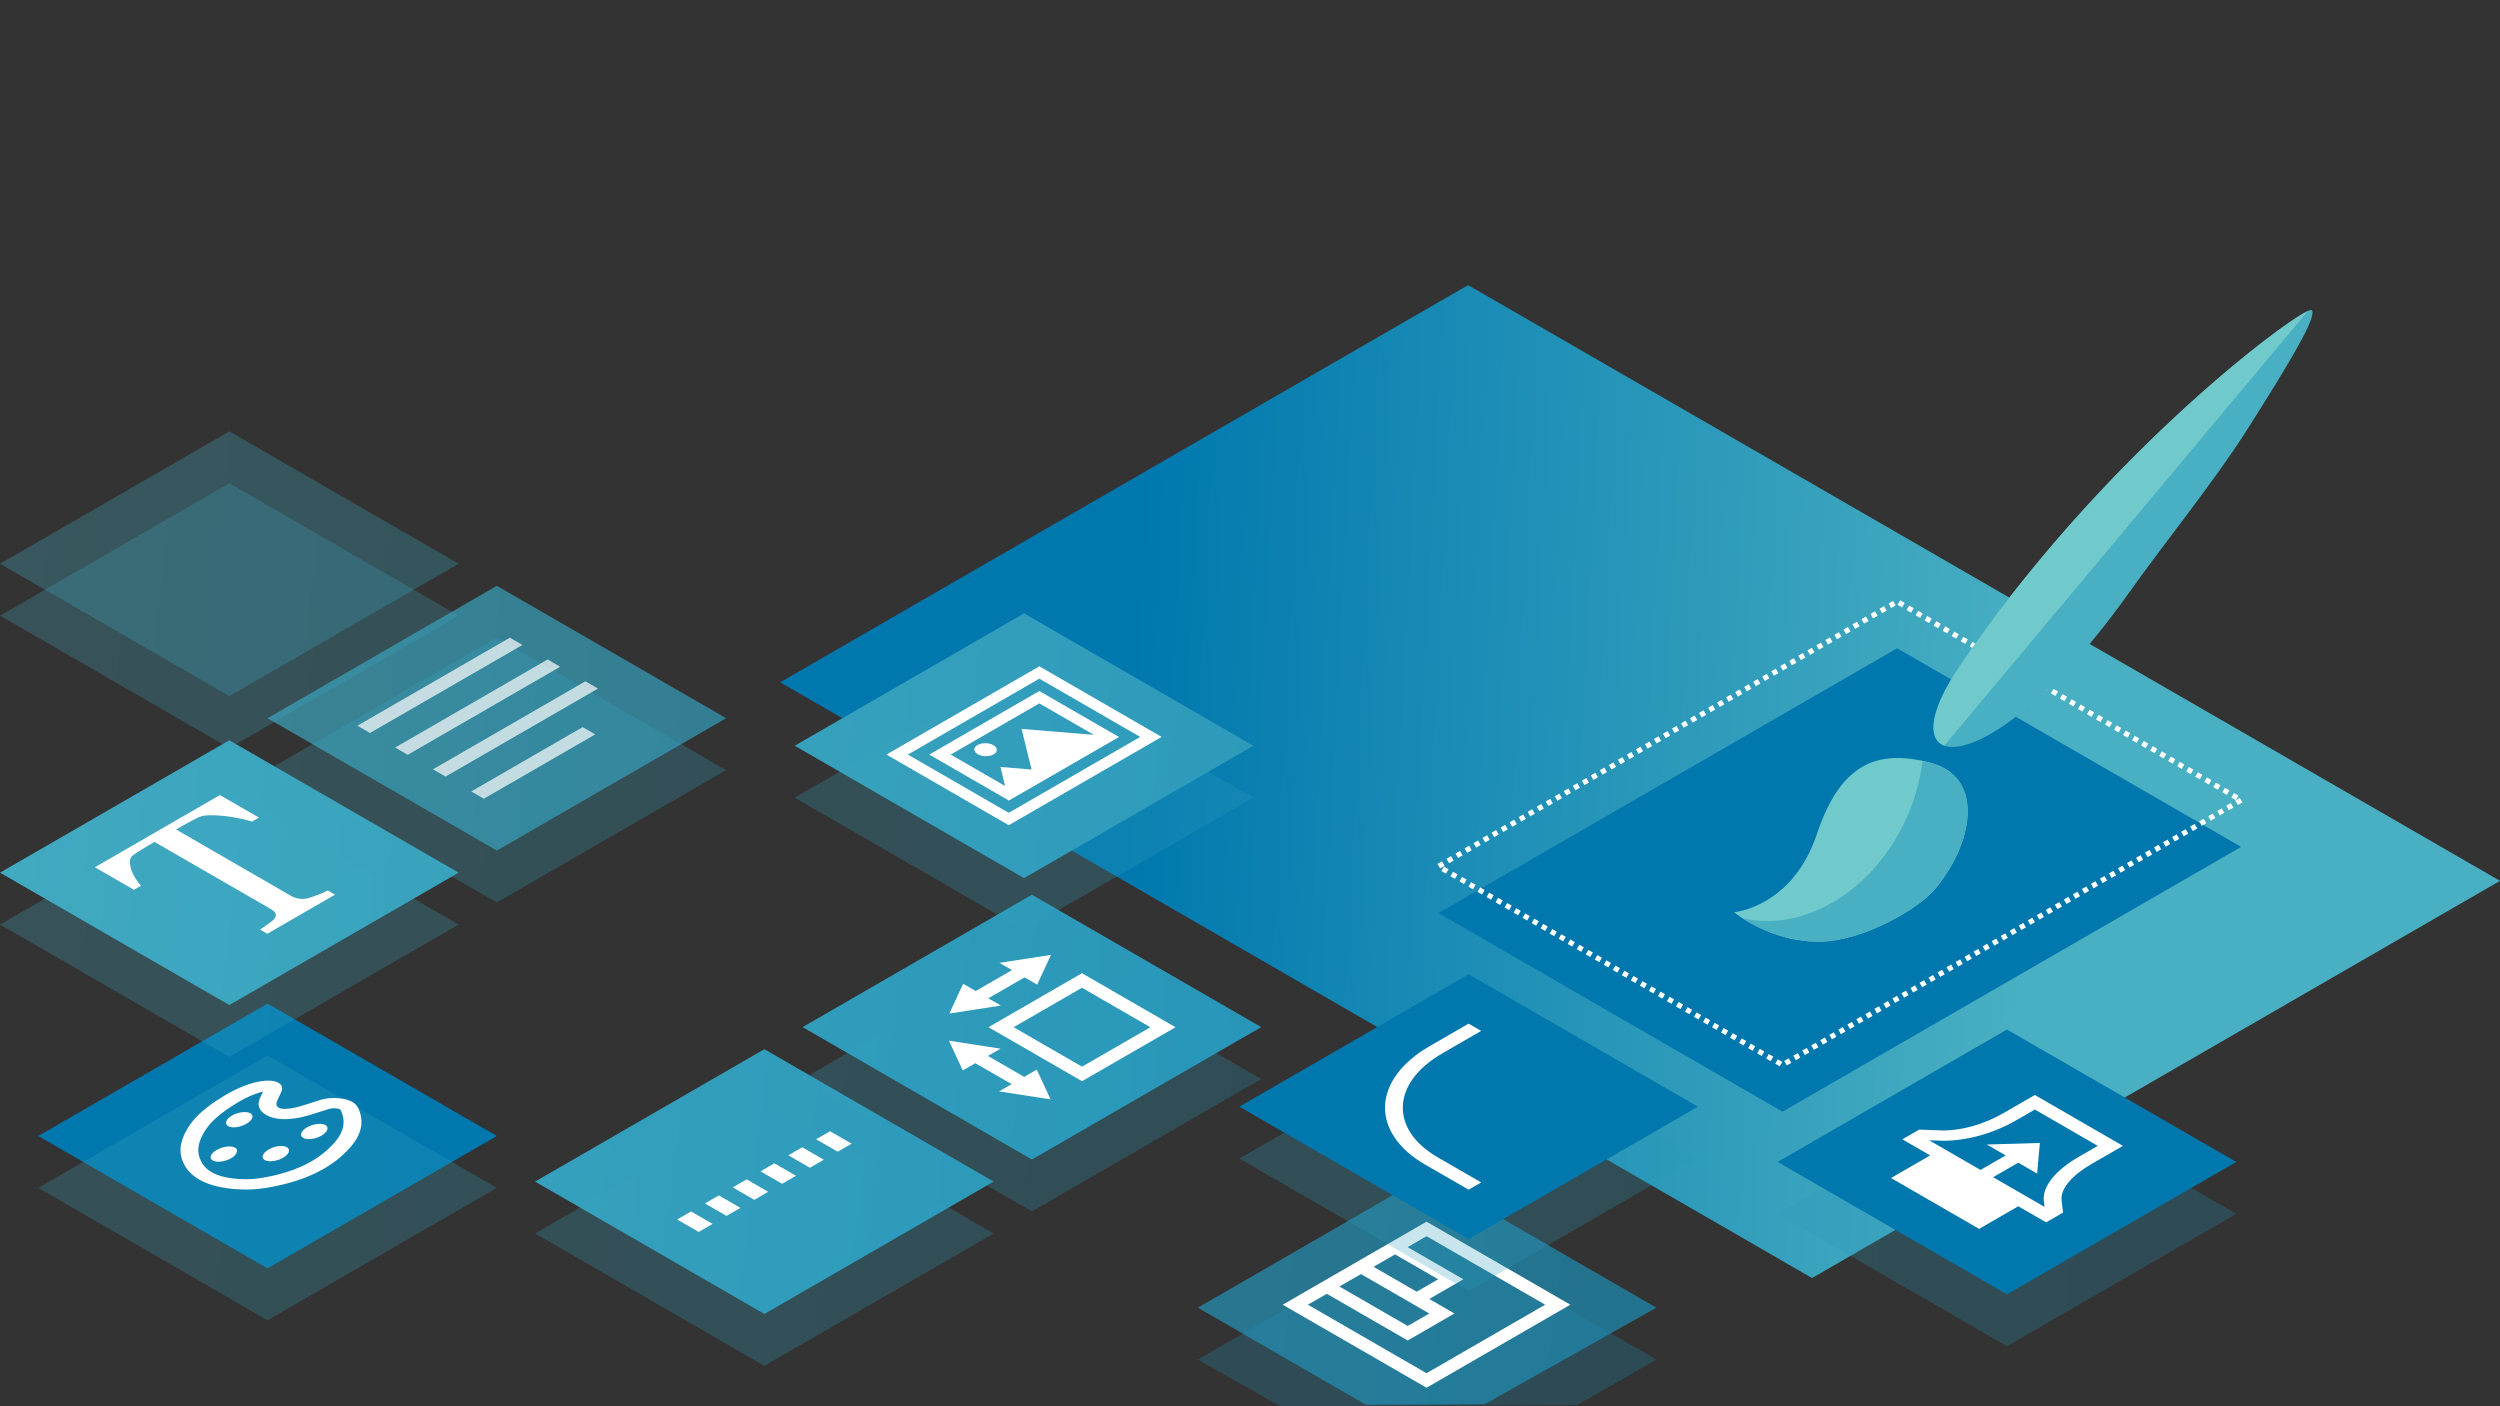 <?xml version="1.0" encoding="iso-8859-1"?>
<!-- Generator: Adobe Illustrator 21.1.0, SVG Export Plug-In . SVG Version: 6.00 Build 0)  -->
<svg version="1.1" xmlns="http://www.w3.org/2000/svg" xmlns:xlink="http://www.w3.org/1999/xlink" x="0px" y="0px"
	 viewBox="0 0 480 270" style="enable-background:new 0 0 480 270;" xml:space="preserve">
<rect x="0" y="0" width="480" height="270" fill="#333333" stroke="none"/>
<g id="Layer_1">
</g>
<g id="The_Features">
	<g>
		<linearGradient id="SVGID_1_" gradientUnits="userSpaceOnUse" x1="390.024" y1="153.947" x2="216.655" y2="144.98">
			<stop  offset="0" style="stop-color:#49AFC2"/>
			<stop  offset="1" style="stop-color:#0078AE"/>
		</linearGradient>
		<polygon style="fill:url(#SVGID_1_);" points="480,169.125 347.916,245.384 149.792,130.997 281.876,54.738 		"/>
		<polygon style="fill:#0078AE;" points="430.289,162.6 342.233,213.44 276.192,175.311 364.248,124.471 		"/>
		<polygon style="fill:none;stroke:#FFFFFF;stroke-miterlimit:10;stroke-dasharray:1,1;" points="430.289,153.631 342.233,204.47 
			276.192,166.341 364.248,115.502 		"/>
		<linearGradient id="SVGID_2_" gradientUnits="userSpaceOnUse" x1="-114.506" y1="201.437" x2="582.061" y2="285.622">
			<stop  offset="0" style="stop-color:#49AFC2"/>
			<stop  offset="1" style="stop-color:#0078AE"/>
		</linearGradient>
		<polygon style="opacity:0.7;fill:url(#SVGID_2_);" points="318.033,251.071 285.041,269.621 262.265,269.712 229.978,251.072 
			274.005,225.652 		"/>
		<linearGradient id="SVGID_3_" gradientUnits="userSpaceOnUse" x1="-75.324" y1="164.158" x2="621.242" y2="248.344">
			<stop  offset="0" style="stop-color:#49AFC2"/>
			<stop  offset="1" style="stop-color:#0078AE"/>
		</linearGradient>
		<polygon style="fill:url(#SVGID_3_);" points="242.152,197.206 198.124,222.626 154.097,197.206 198.124,171.787 		"/>
		<linearGradient id="SVGID_4_" gradientUnits="userSpaceOnUse" x1="-79.596" y1="199.506" x2="616.971" y2="283.691">
			<stop  offset="0" style="stop-color:#49AFC2"/>
			<stop  offset="1" style="stop-color:#0078AE"/>
		</linearGradient>
		<polygon style="fill:url(#SVGID_4_);" points="190.786,226.862 146.758,252.282 102.731,226.863 146.758,201.443 		"/>
		<linearGradient id="SVGID_5_" gradientUnits="userSpaceOnUse" x1="-22.676" y1="116.68" x2="673.894" y2="200.866">
			<stop  offset="0" style="stop-color:#49AFC2"/>
			<stop  offset="1" style="stop-color:#0078AE"/>
		</linearGradient>
		<polygon style="fill:url(#SVGID_5_);" points="240.643,143.183 196.615,168.602 152.587,143.183 196.615,117.764 		"/>
		<polygon style="fill:#0078AE;" points="95.393,218.108 51.364,243.528 7.338,218.109 51.365,192.689 		"/>
		<linearGradient id="SVGID_6_" gradientUnits="userSpaceOnUse" x1="-69.738" y1="117.937" x2="626.83" y2="202.123">
			<stop  offset="0" style="stop-color:#49AFC2"/>
			<stop  offset="1" style="stop-color:#0078AE"/>
		</linearGradient>
		<polygon style="opacity:0.7;fill:url(#SVGID_6_);" points="139.421,137.895 95.393,163.314 51.365,137.895 95.393,112.475 		"/>
		<linearGradient id="SVGID_7_" gradientUnits="userSpaceOnUse" x1="-74.01" y1="153.285" x2="622.558" y2="237.47">
			<stop  offset="0" style="stop-color:#49AFC2"/>
			<stop  offset="1" style="stop-color:#0078AE"/>
		</linearGradient>
		<polygon style="fill:url(#SVGID_7_);" points="88.055,167.55 44.027,192.97 0,167.551 44.028,142.131 		"/>
		<linearGradient id="SVGID_8_" gradientUnits="userSpaceOnUse" x1="-66.945" y1="94.827" x2="629.623" y2="179.012">
			<stop  offset="0" style="stop-color:#49AFC2"/>
			<stop  offset="1" style="stop-color:#0078AE"/>
		</linearGradient>
		<polygon style="opacity:0.3;fill:url(#SVGID_8_);" points="88.056,108.239 44.028,133.658 0,108.239 44.028,82.82 		"/>
		<linearGradient id="SVGID_9_" gradientUnits="userSpaceOnUse" x1="-114.048" y1="207.611" x2="582.519" y2="291.796">
			<stop  offset="0" style="stop-color:#49AFC2"/>
			<stop  offset="1" style="stop-color:#0078AE"/>
		</linearGradient>
		<polygon style="opacity:0.26;fill:url(#SVGID_9_);" points="318.033,261.034 302.858,269.754 245.836,270 229.978,261.035 
			274.005,235.615 		"/>
		<linearGradient id="SVGID_10_" gradientUnits="userSpaceOnUse" x1="-75.324" y1="174.122" x2="621.242" y2="258.307">
			<stop  offset="0" style="stop-color:#49AFC2"/>
			<stop  offset="1" style="stop-color:#0078AE"/>
		</linearGradient>
		<polygon style="opacity:0.26;fill:url(#SVGID_10_);" points="242.152,207.17 198.124,232.59 154.097,207.17 198.124,181.751 		"/>
		<linearGradient id="SVGID_11_" gradientUnits="userSpaceOnUse" x1="-79.596" y1="209.47" x2="616.971" y2="293.655">
			<stop  offset="0" style="stop-color:#49AFC2"/>
			<stop  offset="1" style="stop-color:#0078AE"/>
		</linearGradient>
		<polygon style="opacity:0.26;fill:url(#SVGID_11_);" points="190.786,236.826 146.758,262.246 102.731,236.827 146.758,211.406 		
			"/>
		<linearGradient id="SVGID_12_" gradientUnits="userSpaceOnUse" x1="-22.676" y1="126.644" x2="673.894" y2="210.829">
			<stop  offset="0" style="stop-color:#49AFC2"/>
			<stop  offset="1" style="stop-color:#0078AE"/>
		</linearGradient>
		<polygon style="opacity:0.26;fill:url(#SVGID_12_);" points="240.643,153.147 196.615,178.566 152.587,153.147 196.615,127.728 		
			"/>
		<linearGradient id="SVGID_13_" gradientUnits="userSpaceOnUse" x1="-120.831" y1="207.261" x2="575.736" y2="291.447">
			<stop  offset="0" style="stop-color:#49AFC2"/>
			<stop  offset="1" style="stop-color:#0078AE"/>
		</linearGradient>
		<polygon style="opacity:0.26;fill:url(#SVGID_13_);" points="95.393,228.072 51.364,253.492 7.338,228.073 51.365,202.653 		"/>
		<linearGradient id="SVGID_14_" gradientUnits="userSpaceOnUse" x1="-69.738" y1="127.901" x2="626.83" y2="212.087">
			<stop  offset="0" style="stop-color:#49AFC2"/>
			<stop  offset="1" style="stop-color:#0078AE"/>
		</linearGradient>
		<polygon style="opacity:0.26;fill:url(#SVGID_14_);" points="139.421,147.858 95.393,173.278 51.365,147.858 95.393,122.439 		"/>
		<linearGradient id="SVGID_15_" gradientUnits="userSpaceOnUse" x1="-74.01" y1="163.248" x2="622.558" y2="247.434">
			<stop  offset="0" style="stop-color:#49AFC2"/>
			<stop  offset="1" style="stop-color:#0078AE"/>
		</linearGradient>
		<polygon style="opacity:0.26;fill:url(#SVGID_15_);" points="88.055,177.514 44.027,202.933 0,177.515 44.028,152.095 		"/>
		<linearGradient id="SVGID_16_" gradientUnits="userSpaceOnUse" x1="-66.945" y1="104.791" x2="629.623" y2="188.976">
			<stop  offset="0" style="stop-color:#49AFC2"/>
			<stop  offset="1" style="stop-color:#0078AE"/>
		</linearGradient>
		<polygon style="opacity:0.26;fill:url(#SVGID_16_);" points="88.056,118.203 44.028,143.622 0,118.203 44.028,92.783 		"/>
		<path style="fill:#FFFFFF;" d="M246.283,250.502l27.613,15.942l27.611-15.941l-27.612-15.942L246.283,250.502z M257.165,247.01
			l4.14-2.389l10.698,6.177l2.416,1.394l-4.141,2.391L257.165,247.01z M263.72,243.226l4.128-2.383l8.281,4.782l-4.127,2.381
			L263.72,243.226z M296.673,250.503l-22.778,13.151l-22.778-13.15l3.632-2.098l15.53,8.966l8.973-5.18l-4.832-2.79l6.544-3.777
			l-10.698-6.177l3.63-2.097L296.673,250.503z"/>
		<g>
			<polygon style="fill:#FFFFFF;" points="189.759,191.673 196.719,187.656 199.135,189.051 201.786,183.335 191.886,184.866 
				194.301,186.261 187.342,190.278 184.927,188.883 182.273,194.6 192.176,193.069 			"/>
			<polygon style="fill:#FFFFFF;" points="192.099,201.344 182.197,199.813 184.85,205.528 187.266,204.133 194.227,208.153 
				191.811,209.547 201.71,211.079 199.059,205.362 196.643,206.757 189.682,202.739 			"/>
			<path style="fill:#FFFFFF;" d="M207.751,207.591l17.948-10.363l-17.964-10.371l-17.948,10.363L207.751,207.591z M194.619,197.22
				l13.116-7.573l13.132,7.581l-13.116,7.574L194.619,197.22z"/>
		</g>
		<g>
			<path style="fill:#FFFFFF;" d="M49.716,156.976l-1.34,0.772c-0.582-0.203-1.35-0.4-2.293-0.596
				c-0.95-0.195-1.894-0.348-2.841-0.461c-0.985-0.12-1.932-0.176-2.841-0.168c-0.91,0.008-1.607,0.115-2.101,0.325
				c-0.456,0.204-0.997,0.472-1.632,0.808c-0.639,0.34-1.216,0.658-1.735,0.957l-1.127,0.65l22.086,12.752
				c0.428,0.247,0.912,0.422,1.452,0.521c0.536,0.102,1.129,0.076,1.775-0.069c0.323-0.083,0.937-0.295,1.835-0.634
				c0.9-0.34,1.564-0.626,1.991-0.856l1.38,0.797l-13,7.506l-1.381-0.796c0.333-0.224,0.837-0.574,1.503-1.049
				c0.666-0.473,1.083-0.827,1.247-1.058c0.261-0.344,0.332-0.666,0.214-0.966c-0.117-0.299-0.445-0.601-0.977-0.909l-22.26-12.852
				l-1.124,0.649c-0.4,0.231-0.889,0.523-1.465,0.881c-0.574,0.352-1.103,0.707-1.582,1.059c-0.373,0.275-0.562,0.68-0.559,1.21
				c-0.003,0.531,0.1,1.076,0.295,1.638c0.196,0.561,0.472,1.117,0.829,1.668c0.356,0.55,0.689,0.983,1.003,1.296l-1.36,0.785
				l-7.492-4.325l24.007-13.861L49.716,156.976z"/>
		</g>
		<linearGradient id="SVGID_17_" gradientUnits="userSpaceOnUse" x1="50.665" y1="192.607" x2="747.234" y2="276.792">
			<stop  offset="0" style="stop-color:#49AFC2"/>
			<stop  offset="1" style="stop-color:#0078AE"/>
		</linearGradient>
		<polygon style="opacity:0.26;fill:url(#SVGID_17_);" points="429.366,233.054 385.337,258.474 341.31,233.054 385.339,207.635 		
			"/>
		<g style="opacity:0.7;">
			<polygon style="fill:#FFFFFF;" points="85.538,149.108 114.814,132.204 112.398,130.81 83.122,147.712 			"/>
			<polygon style="fill:#FFFFFF;" points="78.284,144.919 107.56,128.016 105.144,126.622 75.868,143.525 			"/>
			<polygon style="fill:#FFFFFF;" points="68.618,139.339 71.035,140.734 100.311,123.831 97.894,122.436 			"/>
			<polygon style="fill:#FFFFFF;" points="92.893,153.354 114.287,141.001 111.87,139.606 90.476,151.959 			"/>
		</g>
		<g>
			<path style="fill:#FFFFFF;" d="M65.072,210.863c-1.289-0.123-2.487-0.013-3.562,0.321c-0.481,0.151-0.96,0.305-1.488,0.477
				c-0.905,0.294-1.811,0.588-2.749,0.847c-0.794,0.218-1.612,0.354-2.365,0.391c-0.63,0.029-1.113-0.053-1.433-0.243
				c-0.333-0.199-0.463-0.496-0.385-0.885c0.052-0.254,0.166-0.503,0.281-0.757l0.089-0.202c0.074-0.169,0.157-0.337,0.25-0.528
				c0.15-0.302,0.299-0.605,0.393-0.916c0.179-0.586-0.032-1.099-0.594-1.447c-0.547-0.339-1.39-0.492-2.377-0.434
				c-0.887,0.055-1.857,0.23-2.808,0.51c-2.238,0.663-4.028,1.644-5.176,2.331l-0.002,0.001c-3.622,2.16-5.841,4.14-7.193,6.421
				c-1.502,2.536-1.694,4.698-0.605,6.803c1.293,2.501,4.143,4.054,8.472,4.616c2.412,0.313,4.778,0.294,7.03-0.059
				c4.477-0.702,8.27-1.947,11.345-3.723c2.143-1.237,3.937-2.731,5.375-4.477c1.901-2.314,2.322-4.696,1.248-7.083
				C68.308,211.694,67.082,211.05,65.072,210.863z M65.509,213.321c0.867,1.929,0.522,3.861-1.027,5.745
				c-1.263,1.534-2.847,2.855-4.704,3.927c-2.643,1.525-5.948,2.606-9.824,3.213c-1.705,0.268-3.517,0.282-5.383,0.039
				c-3.12-0.405-5.011-1.44-5.95-3.257c-0.887-1.713-0.714-3.441,0.565-5.599c1.181-1.992,3.159-3.744,6.415-5.686l0.395-0.234
				c1.354-0.781,2.627-1.343,3.887-1.716c0.207-0.06,0.413-0.114,0.616-0.159c-0.023,0.05-0.442,0.939-0.442,0.939
				c-0.149,0.329-0.291,0.665-0.361,1.011c-0.196,0.974,0.273,1.857,1.322,2.483c1.044,0.622,2.523,0.918,4.176,0.837
				c1.157-0.056,2.386-0.254,3.554-0.577c0.995-0.274,1.959-0.586,2.92-0.895c0.539-0.177,1-0.325,1.462-0.469
				c0.26-0.08,0.684-0.179,1.391-0.113C65.203,212.873,65.339,212.944,65.509,213.321z"/>
			<path style="fill:#FFFFFF;" d="M40.834,222.804c0.765,0.451,2.328,0.27,3.518-0.407c1.163-0.663,1.522-1.616,0.772-2.049
				c-0.763-0.438-2.34-0.235-3.533,0.453C40.416,221.483,40.086,222.361,40.834,222.804z"/>
			<path style="fill:#FFFFFF;" d="M61.726,218.033c1.16-0.67,1.509-1.573,0.778-2.014c-0.74-0.445-2.357-0.254-3.535,0.417
				c-1.181,0.671-1.525,1.594-0.761,2.037C58.986,218.926,60.512,218.734,61.726,218.033z"/>
			<path style="fill:#FFFFFF;" d="M51.568,220.709c-1.182,0.688-1.512,1.603-0.726,2.029c0.772,0.42,2.334,0.224,3.491-0.438
				c1.175-0.669,1.519-1.6,0.757-2.037C54.318,219.817,52.766,220.013,51.568,220.709z"/>
			<path style="fill:#FFFFFF;" d="M47.287,215.786c1.193-0.675,1.551-1.6,0.792-2.038c-0.745-0.43-2.311-0.247-3.482,0.405
				c-1.189,0.662-1.56,1.594-0.813,2.043C44.545,216.656,46.07,216.477,47.287,215.786z"/>
		</g>
		<linearGradient id="SVGID_18_" gradientUnits="userSpaceOnUse" x1="1.461" y1="188.542" x2="698.029" y2="272.727">
			<stop  offset="0" style="stop-color:#49AFC2"/>
			<stop  offset="1" style="stop-color:#0078AE"/>
		</linearGradient>
		<polygon style="opacity:0.26;fill:url(#SVGID_18_);" points="326.002,222.444 281.974,247.863 237.947,222.444 281.974,197.025 		
			"/>
		<g>
			<path style="fill:#FFFFFF;" d="M190.736,143.073c0.856,0.494,0.875,1.284,0.043,1.763c-0.832,0.48-2.198,0.469-3.053-0.024
				c-0.856-0.494-0.875-1.283-0.043-1.763C188.514,142.568,189.88,142.58,190.736,143.073z"/>
			<polygon style="fill:#FFFFFF;" points="196.142,139.953 198.06,147.747 192.087,147.258 193.668,153.683 214.801,141.482 			"/>
			<path style="fill:#FFFFFF;" d="M199.55,135.049l11.154,6.439l-17.025,9.829l-11.153-6.439L199.55,135.049 M199.55,132.676
				l-21.133,12.202l15.263,8.812l21.134-12.201L199.55,132.676L199.55,132.676z"/>
			<path style="fill:#FFFFFF;" d="M199.55,130.304l19.372,11.185l-25.243,14.573l-19.372-11.184L199.55,130.304 M199.55,127.932
				l-29.351,16.946l23.481,13.557l29.352-16.946L199.55,127.932L199.55,127.932z"/>
		</g>
		<path style="fill:#FFFFFF;" d="M163.505,219.586l-2.668,1.54l-4.142-2.391l2.668-1.541L163.505,219.586z M158.169,222.666
			l-2.669,1.541l-4.142-2.392l2.669-1.541L158.169,222.666z M152.832,225.747l-2.669,1.541l-4.142-2.392l2.668-1.54L152.832,225.747
			z M147.495,228.829l-2.667,1.539l-4.143-2.391l2.669-1.54L147.495,228.829z M142.159,231.91l-2.669,1.54l-4.142-2.391l2.669-1.541
			L142.159,231.91z M136.822,234.991l-2.669,1.541l-4.142-2.392l2.668-1.541L136.822,234.991z"/>
		<g>
			<path style="fill-rule:evenodd;clip-rule:evenodd;fill:#70CACC;" d="M332.933,175.141c0,0,11.195-0.92,15.925-15.037
				c4.363-13.022,11.13-16.501,21.845-13.639c10.536,2.816,8.076,15.687,0.796,24.258c-3.459,4.072-13.89,9.88-21.879,10.071
				C339.997,181.023,332.933,175.141,332.933,175.141z"/>
			<path style="fill-rule:evenodd;clip-rule:evenodd;fill:#49AFC2;" d="M443.815,59.534c-1.29-0.939-39.339,26.645-67.601,68.424
				c-5.487,8.109-6.132,13.364-3.454,14.953c4.639,2.753,19.262-5.514,35.963-29.038c6.981-9.832,16.4-21.421,22.614-31.2
				C439.661,69.572,445.107,60.474,443.815,59.534z"/>
			<path style="fill-rule:evenodd;clip-rule:evenodd;fill:#49AFC2;" d="M370.704,146.465c-0.539-0.144-1.063-0.26-1.583-0.372
				c-0.416,3.474-1.353,7.022-2.856,10.497c-6.193,14.322-19.803,22.498-31.707,19.708c2.612,1.699,8.173,4.66,15.063,4.495
				c7.989-0.192,18.42-6,21.879-10.071C378.779,162.152,381.24,149.281,370.704,146.465z"/>
			<path style="fill-rule:evenodd;clip-rule:evenodd;fill:#70CACC;" d="M376.214,127.958c-5.487,8.109-6.132,13.364-3.454,14.953
				c0.168,0.099,0.352,0.18,0.546,0.251l69.811-83.456C437.653,62.215,402.652,88.874,376.214,127.958z"/>
		</g>
		<polygon style="fill:#0078AE;" points="429.366,223.091 385.337,248.51 341.31,223.091 385.339,197.671 		"/>
		<path style="fill:#FFFFFF;" d="M384.674,213.709c-3.784,2.184-8.108,3.399-11.803,3.338l-4.383-0.17l-0.012,0.007l-3.143,1.815
			l-0.09,0.051l5.35,3.089l-7.518,4.341l16.914,9.765l7.517-4.341l5.35,3.089l0.09-0.051l3.143-1.815l0.011-0.007l-0.294-2.531
			c-0.104-2.133,1.999-4.63,5.783-6.814l6.013-3.471l-16.914-9.766L384.674,213.709z M402.769,220.003l-3.598,2.076
			c-4.442,2.564-6.914,5.576-6.781,8.265l0.002,0.038l0.004,0.038l0.152,1.304l-9.873-5.7l4.829-2.789l3.624,2.092l0.527-5.884
			l-10.191,0.305l3.623,2.092l-4.829,2.788l-7.248-4.185l-2.625-1.515l2.258,0.088l0.067,0.003l0.066,0.001
			c4.656,0.076,9.873-1.352,14.315-3.915l3.598-2.077L402.769,220.003z"/>
		<polygon style="fill:#0078AE;" points="326.002,212.48 281.974,237.9 237.947,212.48 281.974,187.061 		"/>
		<path style="fill:#FFFFFF;" d="M284.39,227.027l-2.416,1.395l-8.31-4.797c-10.644-6.146-10.262-16.364,0.849-22.779l7.46-4.308
			l2.417,1.395l-7.461,4.308c-9.78,5.645-10.16,14.613-0.849,19.988L284.39,227.027z"/>
	</g>
</g>
<g id="THE_FEATURES_2">
</g>
</svg>
